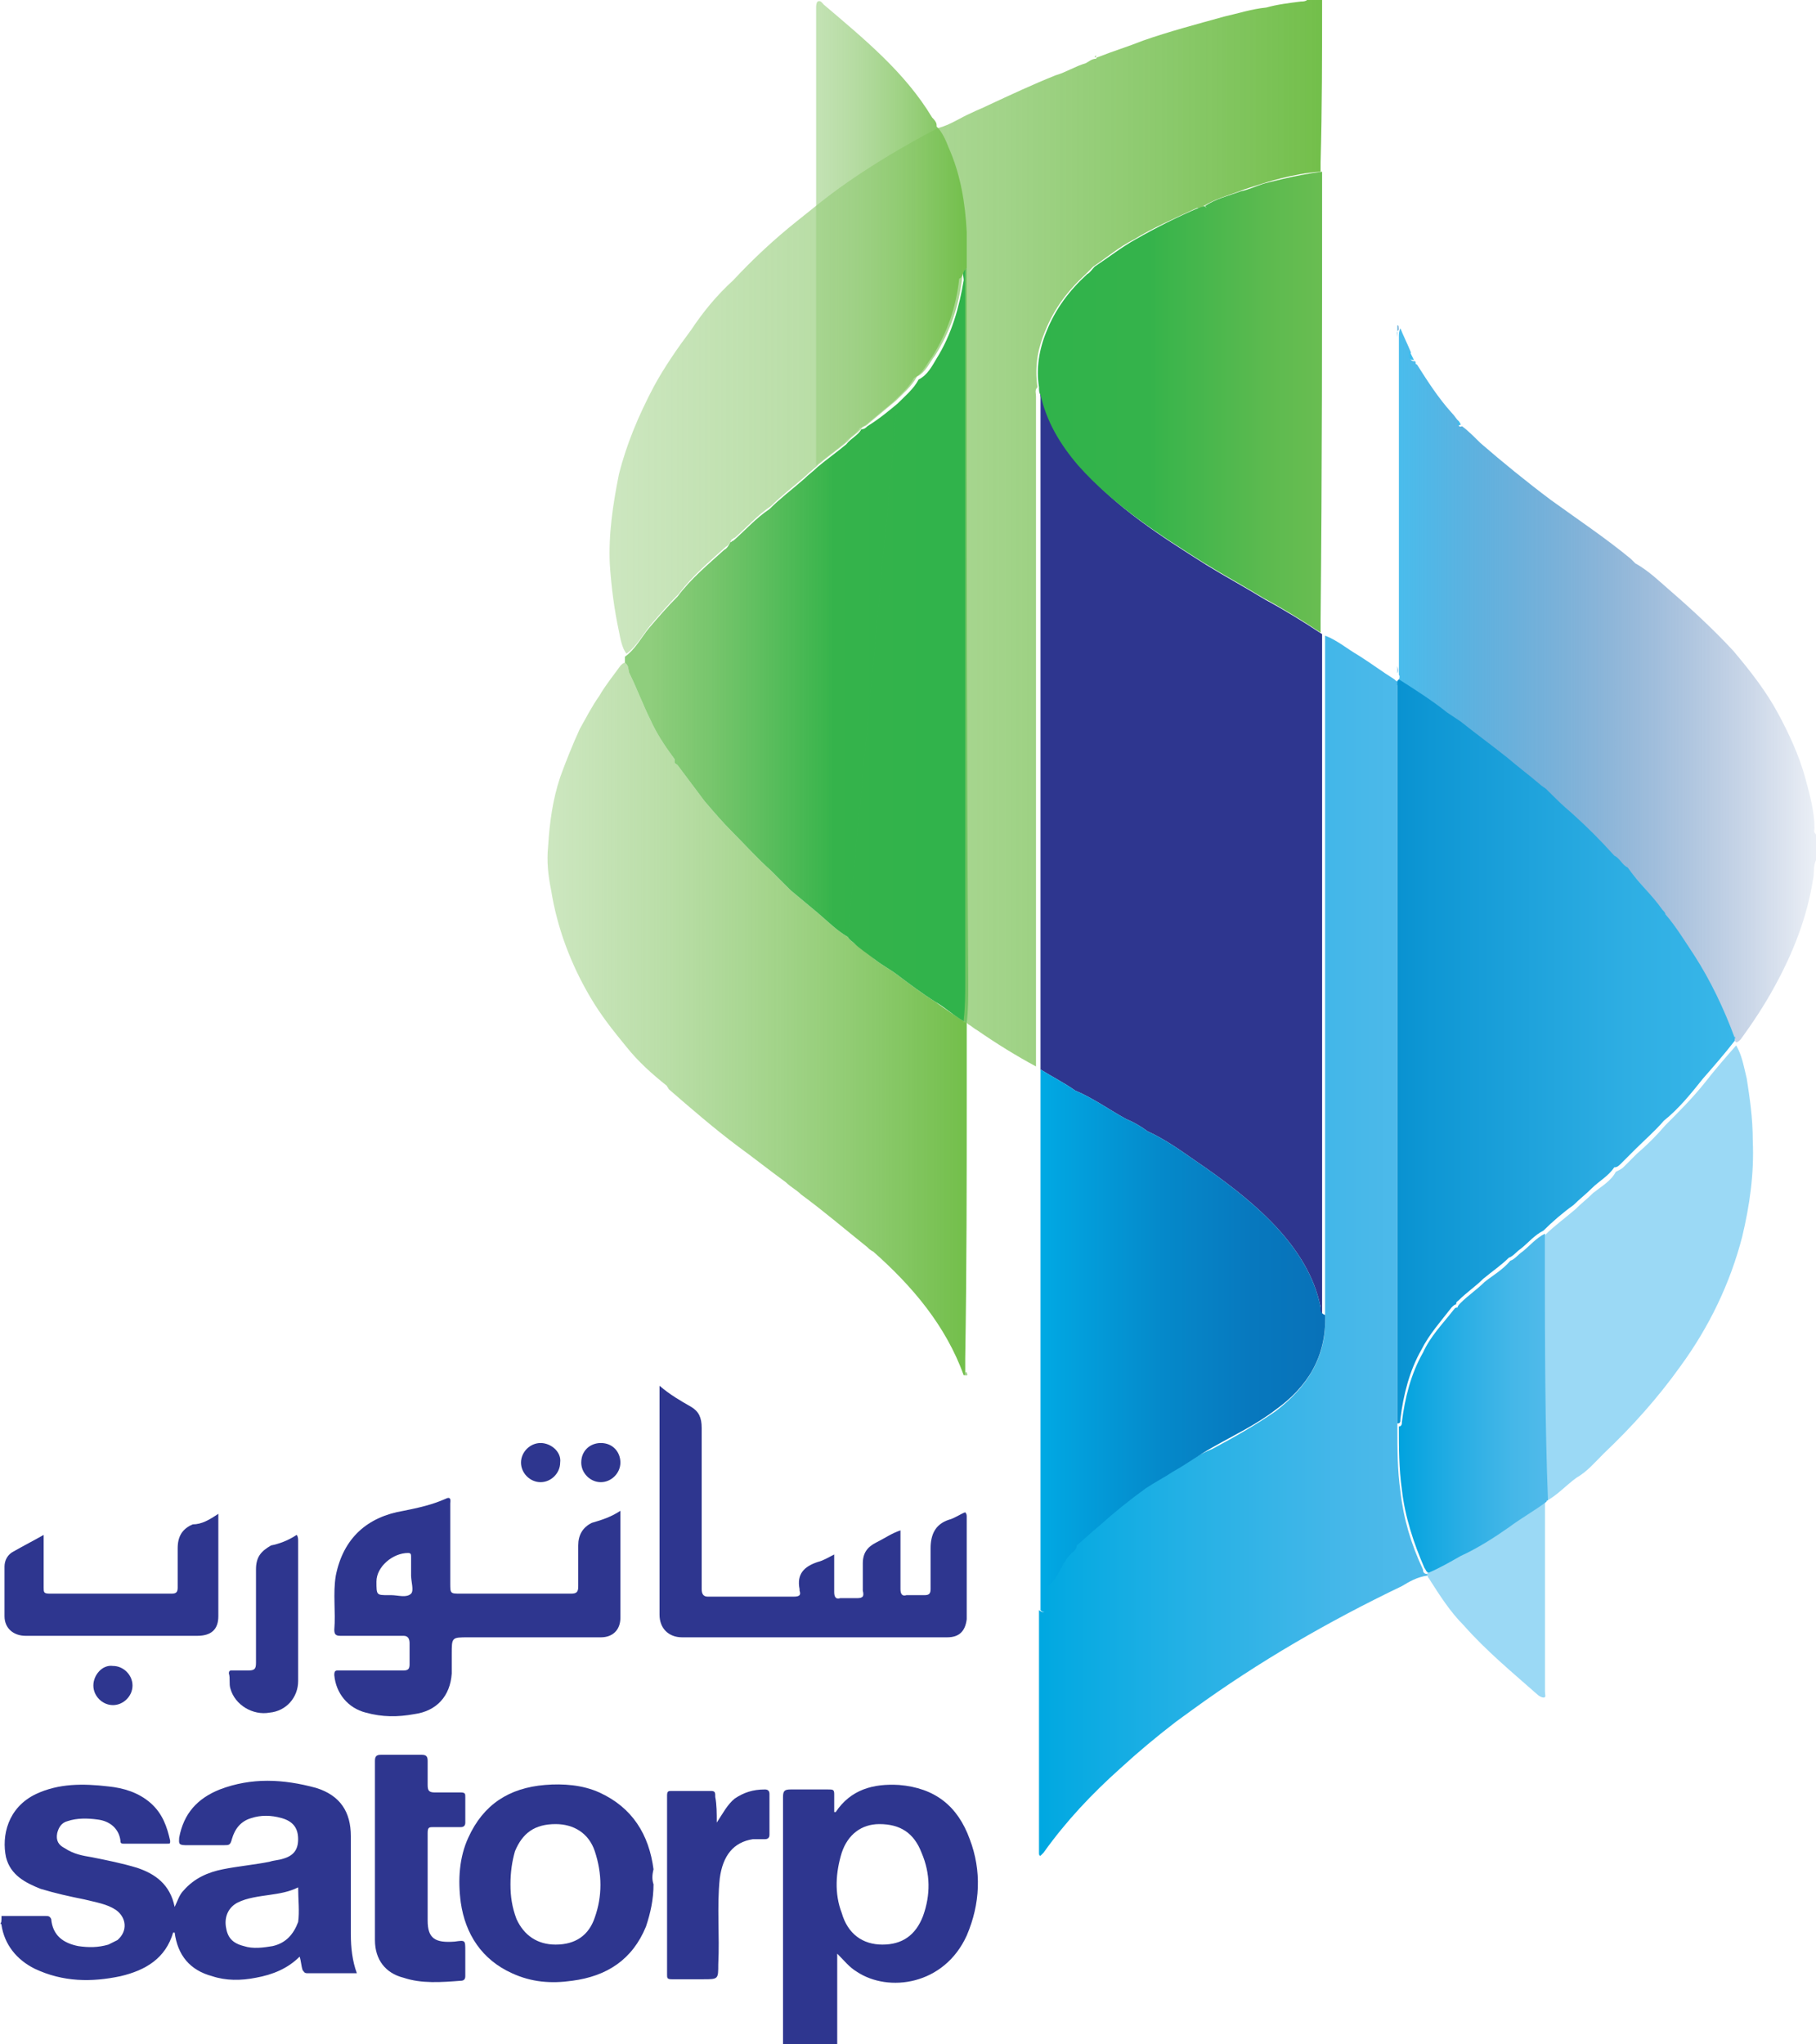 <?xml version="1.0" encoding="utf-8"?>
<!-- Generator: Adobe Illustrator 16.0.2, SVG Export Plug-In . SVG Version: 6.00 Build 0)  -->
<!DOCTYPE svg PUBLIC "-//W3C//DTD SVG 1.1//EN" "http://www.w3.org/Graphics/SVG/1.1/DTD/svg11.dtd">
<svg version="1.1" id="Layer_1" xmlns="http://www.w3.org/2000/svg" xmlns:xlink="http://www.w3.org/1999/xlink" x="0px" y="0px"
	 width="309.442px" height="348.188px" viewBox="136.761 239.539 309.442 348.188"
	 enable-background="new 136.761 239.539 309.442 348.188" xml:space="preserve">
<g>
	<g>
		<path fill="#2E368F" d="M137.017,565.916c2.566,0,4.875,0,7.441,0c0.513,0,0.77,0,1.026,0.514
			c0.257,2.822,2.053,4.105,4.618,4.618c1.796,0.257,3.336,0.257,5.132-0.257c0.514-0.256,1.026-0.513,1.54-0.77
			c1.796-1.539,1.539-3.849-0.257-5.132c-1.54-1.026-3.336-1.282-5.389-1.796c-2.565-0.513-4.875-1.026-7.44-1.796
			c-2.566-1.026-5.132-2.31-5.902-5.389c-0.77-3.592,0.257-8.467,5.132-10.776c3.85-1.796,7.954-1.796,12.316-1.283
			c2.566,0.257,5.132,1.026,7.185,2.822c2.053,1.797,2.822,4.105,3.336,6.415c0,0.514,0,0.514-0.514,0.514c-2.565,0-4.875,0-7.44,0
			c-0.514,0-0.514-0.257-0.514-0.514c-0.257-2.053-1.796-3.336-3.849-3.592c-1.796-0.257-3.593-0.257-5.132,0.256
			c-1.026,0.257-1.539,1.026-1.796,2.053c-0.257,1.283,0.257,2.053,1.283,2.566c1.539,1.026,3.078,1.283,4.618,1.539
			c2.565,0.514,5.132,1.026,7.697,1.797c3.079,1.026,5.646,2.822,6.415,6.671c0.513-1.026,0.77-2.053,1.539-2.822
			c1.797-2.053,4.105-3.079,6.672-3.593c2.565-0.513,5.388-0.77,7.954-1.282c0.77-0.257,1.539-0.257,2.309-0.514
			c1.797-0.513,2.566-1.539,2.566-3.336c0-2.053-1.026-3.078-2.822-3.592c-1.796-0.513-3.593-0.513-5.132,0
			c-1.796,0.514-2.822,1.796-3.336,3.592c-0.257,1.026-0.513,1.026-1.283,1.026c-2.309,0-4.361,0-6.671,0
			c-1.283,0-1.026-0.513-1.026-1.282c0.77-4.105,3.079-6.672,6.928-8.211c5.389-2.053,10.776-1.796,16.422-0.257
			c4.105,1.283,5.901,4.105,5.901,8.211c0,5.645,0,11.29,0,16.678c0,2.31,0.257,4.619,1.026,6.672c-2.822,0-5.645,0-8.468,0
			c-0.513,0-0.513-0.257-0.77-0.514c-0.257-0.77-0.257-1.539-0.513-2.31c-2.053,2.053-4.619,3.079-7.441,3.593
			c-2.565,0.513-5.132,0.513-7.441-0.257c-3.849-1.026-5.901-3.592-6.414-7.44h-0.257c-1.283,4.361-4.618,6.414-8.98,7.44
			c-4.875,1.026-9.75,1.026-14.625-1.283c-3.079-1.539-5.132-4.105-5.646-7.44c0-0.257-0.256-0.257-0.256-0.257
			C137.017,567.199,137.017,566.687,137.017,565.916z M187.565,561.041c-1.54,0.77-3.079,1.026-4.875,1.283
			s-3.849,0.513-5.389,1.283c-1.539,0.77-2.31,2.309-2.053,4.105c0.257,1.796,1.026,2.822,3.079,3.335
			c1.54,0.514,3.336,0.257,4.875,0c2.31-0.513,3.593-2.053,4.362-4.105C187.822,565.146,187.565,563.094,187.565,561.041z"/>
		<path fill="#2E368F" d="M270.186,587.727c0-0.514,0-1.026,0-1.283c0-13.6,0-27.198,0-40.797c0-1.026,0.256-1.283,1.282-1.283
			c2.053,0,4.105,0,6.415,0c0.77,0,1.026,0,1.026,0.77c0,1.026,0,2.053,0,3.079h0.257c2.565-3.849,6.414-4.875,10.776-4.618
			c6.158,0.513,10.007,3.592,12.06,9.236c2.053,5.389,1.796,11.033-0.514,16.422c-3.849,8.468-13.342,9.75-18.73,6.158
			c-1.283-0.77-2.053-1.796-3.336-3.079c0,5.132,0,10.264,0,15.396C276.087,587.727,273.265,587.727,270.186,587.727z
			 M287.12,570.791c3.335,0,5.645-1.539,6.928-4.875c1.283-3.592,1.283-7.185-0.257-10.776c-1.283-3.336-3.592-4.875-7.185-4.875
			c-3.079,0-5.388,1.796-6.414,4.875c-1.026,3.336-1.283,6.928,0,10.264C281.219,568.995,283.784,570.791,287.12,570.791z"/>
		<path fill="#2E368F" d="M242.474,496.895c0,6.158,0,12.316,0,18.218c0,2.053-1.283,3.336-3.335,3.336c-7.441,0-15.139,0-22.58,0
			c-2.822,0-2.822,0-2.822,2.822c0,1.026,0,2.31,0,3.336c-0.257,3.849-2.566,6.414-6.415,6.928
			c-2.822,0.513-5.388,0.513-8.211-0.257c-3.079-0.77-5.132-3.336-5.388-6.415c0-0.77,0.256-0.77,0.77-0.77
			c3.592,0,7.441,0,11.033,0c0.77,0,1.026-0.257,1.026-1.026c0-1.283,0-2.31,0-3.592c0-0.771-0.257-1.283-1.026-1.283
			c-3.592,0-7.185,0-10.776,0c-0.77,0-1.026-0.257-1.026-1.026c0.257-3.079-0.257-6.158,0.257-9.237
			c1.282-6.414,5.388-10.007,11.546-11.033c2.565-0.513,4.875-1.026,7.185-2.053c1.026-0.513,0.77,0.514,0.77,0.77
			c0,4.619,0,9.237,0,13.6c0,1.796,0,1.796,1.796,1.796c6.158,0,12.573,0,18.731,0c1.026,0,1.282-0.257,1.282-1.283
			c0-2.309,0-4.618,0-6.928c0-1.796,0.771-3.079,2.31-3.849C239.395,498.435,240.935,497.921,242.474,496.895z M206.809,507.928
			c0-1.026,0-2.053,0-3.079c0-0.513,0-0.77-0.514-0.77c-2.565,0-5.388,2.31-5.388,4.875c0,2.31,0,2.31,2.053,2.31
			c0.256,0,0.256,0,0.513,0c1.026,0,2.565,0.513,3.336-0.257C207.322,510.494,206.809,508.954,206.809,507.928z"/>
		<path fill="#2E368F" d="M290.199,500.23c0,3.335,0,6.671,0,10.007c0,0.77,0.256,1.282,1.026,1.026c1.026,0,2.053,0,3.079,0
			c0.77,0,1.026-0.257,1.026-1.026c0-2.31,0-4.619,0-6.928c0-2.31,0.77-4.105,3.078-4.875c1.026-0.257,2.053-1.026,2.823-1.283
			c0.256,0.257,0.256,0.513,0.256,0.77c0,5.389,0,11.033,0,16.422c0,0.256,0,0.513,0,1.026c-0.256,2.053-1.282,3.079-3.335,3.079
			c-9.494,0-19.244,0-28.738,0c-5.388,0-11.033,0-16.421,0c-2.31,0-3.849-1.54-3.849-3.85c0-2.053,0-4.105,0-6.157
			c0-10.521,0-21.04,0-31.304c0-0.514,0-0.771,0-1.54c1.796,1.54,3.592,2.566,5.388,3.593c1.283,0.77,1.796,1.796,1.796,3.592
			c0,9.237,0,18.475,0,27.455c0,0.77,0.257,1.282,1.026,1.282c4.875,0,9.751,0,14.626,0c1.026,0,1.282-0.256,1.026-1.026v-0.256
			c-0.514-2.566,0.77-3.849,3.079-4.619c1.026-0.256,1.796-0.77,2.822-1.282c0,2.309,0,4.361,0,6.414
			c0,0.77,0.257,1.283,1.026,1.026c1.026,0,1.796,0,2.822,0s1.283-0.257,1.026-1.283c0-1.539,0-3.079,0-4.618
			c0-1.796,0.77-2.822,2.31-3.592C287.633,501.513,288.659,500.743,290.199,500.23z"/>
		<path fill="#2E368F" d="M248.119,560.528c0,2.565-0.514,4.875-1.283,7.185c-2.31,5.645-6.672,8.467-12.573,9.236
			c-3.592,0.514-6.928,0.257-10.263-1.282c-5.132-2.31-7.954-6.672-8.725-12.06c-0.513-3.85-0.256-7.698,1.283-11.033
			c2.565-5.646,6.928-8.468,13.086-8.98c3.079-0.257,6.415,0,9.237,1.282c5.645,2.566,8.467,7.185,9.237,13.086
			C247.863,558.988,247.863,559.758,248.119,560.528z M223.743,560.528c0,2.053,0.257,3.849,1.026,5.901
			c1.283,2.822,3.592,4.361,6.671,4.361c3.336,0,5.646-1.539,6.672-4.618c1.282-3.592,1.282-7.441,0-11.29
			c-1.026-3.079-3.593-4.618-6.672-4.618c-3.592,0-5.645,1.539-6.928,4.618C224,556.68,223.743,558.476,223.743,560.528z"/>
		<path fill="#2E368F" d="M200.651,554.883c0-5.132,0-10.263,0-15.395c0-0.771,0.257-1.026,1.026-1.026c2.31,0,4.618,0,6.928,0
			c0.77,0,1.026,0.256,1.026,1.026c0,1.282,0,2.565,0,4.105c0,1.026,0.257,1.282,1.283,1.282c1.539,0,3.079,0,4.361,0
			c0.771,0,0.771,0.257,0.771,0.771c0,1.539,0,2.822,0,4.361c0,0.514-0.257,0.77-0.771,0.77c-1.539,0-3.079,0-4.618,0
			c-0.77,0-1.026,0-1.026,1.026c0,4.876,0,10.007,0,14.883c0,3.078,1.283,3.849,4.618,3.592c1.796-0.257,1.796-0.257,1.796,1.539
			c0,1.54,0,2.823,0,4.362c0,0.514-0.256,0.77-0.77,0.77c-3.335,0.257-6.671,0.514-9.75-0.513c-3.079-0.77-4.875-3.079-4.875-6.415
			C200.651,564.89,200.651,559.758,200.651,554.883z"/>
		<path fill="#2E368F" d="M173.965,497.408c0,4.105,0,8.21,0,12.06c0,1.796,0,3.592,0,5.388c0,2.31-1.282,3.336-3.592,3.336
			c-9.75,0-19.501,0-29.251,0c-2.053,0-3.592-1.283-3.592-3.336c0-2.822,0-5.645,0-8.467c0-1.026,0.513-2.053,1.539-2.566
			c1.796-1.026,3.336-1.796,5.132-2.822c0,0.77,0,1.283,0,1.796c0,2.31,0,4.875,0,7.185c0,0.77,0,1.026,1.026,1.026
			c6.928,0,13.855,0,20.783,0c0.771,0,1.026-0.257,1.026-1.026c0-2.31,0-4.362,0-6.671c0-2.053,0.771-3.336,2.566-4.105
			C171.143,499.204,172.426,498.435,173.965,497.408z"/>
		<path fill="#2E368F" d="M258.896,550.008c1.026-1.539,1.796-3.079,3.079-4.105c1.539-1.026,3.079-1.539,5.132-1.539
			c0.513,0,0.77,0.257,0.77,0.77c0,2.31,0,4.618,0,6.928c0,0.514-0.257,0.77-0.77,0.77c-0.771,0-1.283,0-2.053,0
			c-3.336,0.514-5.132,2.823-5.646,6.672c-0.513,4.875,0,9.75-0.256,14.625c0,2.566,0,2.566-2.566,2.566c-1.796,0-3.592,0-5.389,0
			c-0.77,0-0.77-0.257-0.77-0.771c0-10.263,0-20.27,0-30.533c0-0.77,0.257-0.77,0.77-0.77c2.31,0,4.362,0,6.672,0
			c0.77,0,0.77,0.256,0.77,1.025C258.896,546.929,258.896,548.469,258.896,550.008z"/>
		<path fill="#2E368F" d="M187.308,501c0.257,0.257,0.257,0.77,0.257,1.026c0,7.954,0,15.908,0,23.862
			c0,2.822-2.053,5.132-4.875,5.389c-2.822,0.513-5.901-1.283-6.672-4.105c-0.256-0.77,0-1.796-0.256-2.566
			c0-0.513,0.256-0.513,0.513-0.513c1.026,0,1.796,0,2.822,0s1.283-0.257,1.283-1.283c0-5.388,0-10.52,0-15.908
			c0-2.053,0.77-3.079,2.565-4.105C184.229,502.539,185.769,502.026,187.308,501z"/>
		<path fill="#2E368F" d="M225.539,488.684c0-1.796,1.54-3.335,3.336-3.335s3.592,1.539,3.335,3.335
			c0,1.796-1.539,3.336-3.335,3.336S225.539,490.479,225.539,488.684z"/>
		<path fill="#2E368F" d="M152.669,526.658c0-1.796,1.539-3.592,3.335-3.335c1.797,0,3.336,1.539,3.336,3.335
			c0,1.797-1.539,3.336-3.336,3.336C154.208,529.994,152.669,528.455,152.669,526.658z"/>
		<path fill="#2E368F" d="M242.474,488.684c0,1.796-1.539,3.336-3.335,3.336c-1.797,0-3.336-1.54-3.336-3.336
			c0-2.053,1.539-3.335,3.336-3.335C241.191,485.349,242.474,486.888,242.474,488.684z"/>
	</g>
	<g>
		<path fill="#2E368F" d="M342.285,335.758c3.336,2.053,6.672,3.849,10.008,5.902c3.335,1.796,6.671,3.849,9.75,5.901v0.256
			c0,0.513,0,1.283,0,1.796c0,35.666,0,71.331,0,106.996c0,2.31,0,4.875,0,7.185c-0.514-0.513-0.257-1.026-0.257-1.539
			c-1.026-5.389-4.105-10.007-7.697-13.856c-4.105-4.361-8.98-7.954-13.855-11.289c-2.566-1.797-5.132-3.593-7.955-4.876
			c-1.026-0.77-2.309-1.539-3.592-2.052c-2.822-1.54-5.645-3.593-8.724-4.876c-1.796-1.282-3.849-2.309-5.901-3.592v-0.257
			c0-0.513,0-1.026,0-1.282c0-37.719,0-75.18,0-112.898c0-0.513-0.257-1.026,0.256-1.54c0,0.513,0,1.026,0.257,1.283
			c1.026,4.619,3.336,8.468,6.415,12.06C326.891,326.008,334.588,330.883,342.285,335.758z"/>
		
			<linearGradient id="SVGID_1_" gradientUnits="userSpaceOnUse" x1="125.717" y1="722.994" x2="151.439" y2="722.994" gradientTransform="matrix(2.566 0 0 -2.566 -8.578 2306.838)">
			<stop  offset="0" style="stop-color:#00A8E1"/>
			<stop  offset="0.397" style="stop-color:#26B1E5"/>
			<stop  offset="0.78" style="stop-color:#45B7E9"/>
			<stop  offset="0.995" style="stop-color:#50BAEA"/>
		</linearGradient>
		<path fill="url(#SVGID_1_)" d="M336.384,490.224c-1.539,1.026-3.079,1.796-4.618,2.822c-2.822,2.053-5.389,4.105-7.954,6.415
			c-1.283,1.025-2.566,2.309-3.849,3.335c0,0.257-0.257,0.77-0.514,1.026c-2.053,1.54-2.309,4.362-4.361,5.901
			c-0.514,0.514-0.257,1.283-0.257,2.053c0,0.514,0,1.026,0,1.54c0,1.026-0.257,1.026-1.026,0.513c0,0.257,0,0.257,0,0.514
			c0,13.599,0,27.198,0,40.797c0,0.257,0,0.514,0.257,0.514c0.256-0.257,0.256-0.257,0.513-0.514
			c3.849-5.389,8.211-10.007,13.086-14.369c3.079-2.822,6.158-5.388,9.494-7.954c1.026-0.77,1.796-1.282,2.822-2.053
			c11.29-8.211,23.35-15.139,35.665-21.04c1.283-0.77,2.566-1.539,4.362-1.796v-0.257c-0.514,0-0.77-0.256-0.77-0.77
			c-2.053-4.362-3.336-8.724-3.849-13.343c-0.514-3.592-0.514-7.184-0.514-10.776c0-42.08,0-84.417,0-126.497l0.257-0.256l0,0
			c0-0.257,0-0.77,0-1.026c0,0.77-0.257,0.77-0.77,0.256c-2.053-1.283-4.105-2.822-6.158-4.105
			c-1.796-1.026-3.593-2.565-5.646-3.335c0,0.513,0,1.283,0,1.796c0,35.665,0,71.331,0,106.996c0,2.31,0,4.875,0,7.185
			c0.257,6.928-3.079,12.06-8.467,16.165c-3.336,2.31-6.928,4.362-10.776,6.415C340.746,487.401,338.437,488.94,336.384,490.224"/>
		
			<linearGradient id="SVGID_2_" gradientUnits="userSpaceOnUse" x1="93.077" y1="738.045" x2="120.848" y2="738.045" gradientTransform="matrix(2.566 0 0 -2.566 -8.578 2306.838)">
			<stop  offset="0.002" style="stop-color:#9ACE80;stop-opacity:0.5"/>
			<stop  offset="0.297" style="stop-color:#92CB75;stop-opacity:0.649"/>
			<stop  offset="0.821" style="stop-color:#7BC257;stop-opacity:0.912"/>
			<stop  offset="0.995" style="stop-color:#73BF4B"/>
		</linearGradient>
		<path fill="url(#SVGID_2_)" d="M301.489,426.077c0-3.85,0-7.954,0-11.804c0-0.256,0-0.256,0-0.513
			c-1.796-1.026-3.592-2.31-5.388-3.593c-2.053-1.282-4.105-2.822-6.158-4.361c-1.283-1.026-2.822-1.796-4.105-2.822l0,0
			c-1.026-1.026-2.31-1.797-3.592-2.823c-0.257-0.256-0.771-0.513-1.026-1.026c-1.797-1.025-3.336-2.565-5.132-4.105
			c-1.54-1.283-3.079-2.566-4.619-3.849l0,0c-1.026-1.026-2.309-2.31-3.335-3.336c-2.31-2.052-4.362-4.362-6.672-6.671
			c-1.539-1.54-3.079-3.336-4.618-5.132c-1.54-2.053-3.079-4.105-4.619-6.158c-0.256-0.256-0.513-0.256-0.513-0.513l0,0
			c0-0.256,0-0.256,0-0.513c-1.54-2.053-3.079-4.362-4.105-6.671c-1.283-2.566-2.31-5.389-3.592-7.955
			c-0.257-0.513,0-1.283-0.771-1.796c-0.256,0-0.513,0.257-0.77,0.513c-1.283,1.796-2.565,3.335-3.592,5.132
			c-1.283,1.796-2.31,3.849-3.336,5.645c-1.283,2.822-2.31,5.388-3.336,8.21c-1.282,3.849-1.796,7.698-2.053,11.803
			c-0.256,2.565,0,4.875,0.514,7.441c1.026,6.415,3.336,12.573,6.671,18.217c1.796,3.079,3.849,5.646,6.158,8.468
			c2.053,2.565,4.362,4.618,6.928,6.671c0,0.257,0.257,0.257,0.257,0.514c3.849,3.335,7.697,6.671,11.803,9.75
			c2.822,2.053,5.389,4.105,8.211,6.158l0,0c0.77,0.77,1.796,1.283,2.565,2.053c3.85,2.822,7.441,5.901,11.29,8.98
			c0.257,0.257,0.514,0.513,1.026,0.77c6.671,5.901,12.316,12.573,15.396,21.04h0.257c0-1.026,0-1.796,0-2.822
			C301.489,455.584,301.489,440.702,301.489,426.077z"/>
		<path opacity="0.74" fill="#79CCF2" enable-background="new    " d="M385.393,504.592c2.822-1.282,5.645-3.078,8.21-4.875
			c2.053-1.539,4.362-2.822,6.415-4.361c0,0.513,0,0.77,0,1.282c0,10.264,0,20.784,0,31.047c0,0.514,0.257,1.026-0.257,1.026
			c-0.257,0-0.77-0.256-1.026-0.513c-4.361-3.849-8.724-7.441-12.572-11.803c-2.31-2.31-4.105-5.132-5.901-7.954
			c-0.257-0.257-0.257-0.514-0.257-0.771v-0.256C381.8,506.645,383.596,505.618,385.393,504.592z"/>
		<path opacity="0.74" fill="#79CCF2" enable-background="new    " d="M434.401,423.254c-0.514-2.053-0.77-3.849-1.796-5.645
			c-1.797,2.053-3.593,4.105-5.389,6.415c-2.053,2.565-4.362,4.875-6.671,7.185c-1.54,1.796-3.079,3.335-4.876,4.875
			c-0.77,0.77-1.539,1.539-2.309,2.309c-0.257,0.257-0.771,0.514-1.283,0.771c-0.77,1.539-2.565,2.565-3.849,3.592
			c-1.026,1.026-2.053,1.796-3.079,2.822l0,0c-1.796,1.54-3.593,2.822-5.132,4.362c0,2.053,0,4.105,0,6.158
			c0,13.086,0,26.172,0,39.258c2.053-1.026,3.592-2.823,5.389-4.105c1.796-1.026,3.079-2.566,4.618-4.105
			c4.875-4.619,9.237-9.494,13.086-14.882c4.875-6.672,8.468-14.112,10.521-22.066c1.282-5.389,2.053-10.777,1.796-16.422
			C435.427,429.926,434.913,426.59,434.401,423.254z"/>
		<path fill="#A1D18F" d="M301.233,473.289h0.256c0,0.256,0.257,0.513,0,0.513C301.233,474.059,301.233,473.545,301.233,473.289z"/>
		<path fill="#95CB78" d="M323.555,249.032c0,0-0.257,0-0.257,0.257C323.298,249.289,323.555,249.289,323.555,249.032z"/>
		<g>
			<g>
				
					<linearGradient id="SVGID_3_" gradientUnits="userSpaceOnUse" x1="150.543" y1="781.794" x2="150.543" y2="781.794" gradientTransform="matrix(2.566 0 0 -2.566 -8.578 2306.838)">
					<stop  offset="0" style="stop-color:#49BDED"/>
					<stop  offset="0.188" style="stop-color:#3DA1D8;stop-opacity:0.828"/>
					<stop  offset="0.557" style="stop-color:#2870B3;stop-opacity:0.49"/>
					<stop  offset="0.837" style="stop-color:#1B519C;stop-opacity:0.234"/>
					<stop  offset="0.995" style="stop-color:#164693;stop-opacity:0.09"/>
				</linearGradient>
				<path fill="url(#SVGID_3_)" d="M377.695,300.863L377.695,300.863L377.695,300.863z"/>
				
					<linearGradient id="SVGID_4_" gradientUnits="userSpaceOnUse" x1="149.454" y1="760.194" x2="177.205" y2="760.194" gradientTransform="matrix(2.566 0 0 -2.566 -8.578 2306.838)">
					<stop  offset="0" style="stop-color:#49BDED"/>
					<stop  offset="0.188" style="stop-color:#3DA1D8;stop-opacity:0.828"/>
					<stop  offset="0.557" style="stop-color:#2870B3;stop-opacity:0.49"/>
					<stop  offset="0.837" style="stop-color:#1B519C;stop-opacity:0.234"/>
					<stop  offset="0.995" style="stop-color:#164693;stop-opacity:0.09"/>
				</linearGradient>
				<path fill="url(#SVGID_4_)" d="M445.947,380.661c0-2.823-0.77-5.645-1.539-8.467c-1.026-3.849-2.822-7.698-4.619-11.033
					c-2.053-3.849-4.875-7.441-7.697-10.777c-3.336-3.592-6.928-6.928-10.776-10.264c-1.796-1.539-3.593-3.335-5.901-4.618
					c-0.257-0.257-0.514-0.513-0.771-0.77c-4.361-3.592-8.98-6.671-13.599-10.007c-4.105-3.079-8.211-6.415-12.06-9.75
					c-1.026-1.026-2.053-2.053-3.079-2.823l0,0c-0.77,0.257-0.513-0.256-0.513-0.77c-0.514-0.513-0.771-1.026-1.283-1.54
					c-2.31-2.566-4.105-5.388-5.901-8.211c-0.257,0-0.257-0.256-0.257-0.513c-1.026,0-1.026-0.77-0.77-1.54
					c-0.514-1.283-1.283-2.822-1.797-4.105c-0.256,0.513-0.256,1.026-0.256,1.283c0,18.731,0,37.205,0,55.936
					c0,0.513,0,1.026,0,1.283c0,0.256,0,0.256,0,0.513c0.256,0.256,0,0.77,0,1.026c2.822,1.796,5.645,3.592,8.211,5.645
					c0.77,0.514,1.539,1.026,2.309,1.54l0,0c2.566,2.052,5.389,4.105,7.954,6.158c1.797,1.54,3.849,3.079,5.646,4.619
					c0.256,0.257,0.513,0.513,1.026,0.77l0,0c1.539,1.283,3.079,2.823,4.361,4.105c2.566,2.31,4.875,4.619,7.185,7.185
					c1.026,0.513,1.283,1.54,2.31,2.053l0,0c2.053,2.309,4.105,4.619,5.901,7.185c0.257,0.256,0.513,0.513,0.513,0.77
					c2.053,2.053,3.336,4.618,4.876,6.928c2.822,4.362,5.131,9.237,6.928,14.112c0,0.257,0,0.257,0.256,0.514
					c0.257,0,0.514-0.257,0.771-0.514c2.053-2.822,4.105-5.901,5.901-9.237c3.079-5.645,5.388-11.546,6.414-17.961
					c0.257-1.026,0-2.309,0.514-3.335c0-1.54,0-3.079,0-4.362C445.69,381.174,445.947,380.917,445.947,380.661z"/>
			</g>
			
				<linearGradient id="SVGID_5_" gradientUnits="userSpaceOnUse" x1="149.424" y1="772.545" x2="149.581" y2="772.545" gradientTransform="matrix(2.566 0 0 -2.566 -8.578 2306.838)">
				<stop  offset="0" style="stop-color:#49BDED"/>
				<stop  offset="0.188" style="stop-color:#3DA1D8;stop-opacity:0.828"/>
				<stop  offset="0.557" style="stop-color:#2870B3;stop-opacity:0.49"/>
				<stop  offset="0.837" style="stop-color:#1B519C;stop-opacity:0.234"/>
				<stop  offset="0.995" style="stop-color:#164693;stop-opacity:0.09"/>
			</linearGradient>
			<path fill="url(#SVGID_5_)" d="M374.872,294.961c0,0.257,0,0.514,0,0.77c0,19.244,0,38.231,0,57.475c0,0.257,0,0.77,0,1.026
				c0.257-0.513,0-1.026,0-1.283c0-18.731,0-37.205,0-55.936c0-0.513-0.257-1.026,0.257-1.283
				C375.129,295.218,375.129,294.961,374.872,294.961z"/>
		</g>
		<path fill="#41BDED" d="M377.695,300.863c-1.026,0-1.026-0.77-0.77-1.54C377.182,299.836,377.438,300.35,377.695,300.863z"/>
		<path fill="#41BDED" d="M385.649,311.896c-0.77,0.256-0.513-0.257-0.513-0.77C385.393,311.383,385.649,311.639,385.649,311.896z"
			/>
		<path fill="#41BDED" d="M377.951,301.376c-0.257,0-0.257-0.257-0.257-0.513C377.695,301.119,377.951,301.119,377.951,301.376z"/>
		
			<linearGradient id="SVGID_6_" gradientUnits="userSpaceOnUse" x1="125.721" y1="716.679" x2="144.486" y2="716.679" gradientTransform="matrix(2.566 0 0 -2.566 -8.578 2306.838)">
			<stop  offset="0" style="stop-color:#00AAE4"/>
			<stop  offset="0.065" style="stop-color:#01A4E0"/>
			<stop  offset="0.431" style="stop-color:#0589CA"/>
			<stop  offset="0.753" style="stop-color:#0778BE"/>
			<stop  offset="0.995" style="stop-color:#0872B9"/>
		</linearGradient>
		<path fill="url(#SVGID_6_)" d="M361.786,462.256c-1.026-5.389-4.105-10.007-7.697-13.856c-4.105-4.361-8.98-7.954-13.855-11.289
			c-2.566-1.797-5.132-3.593-7.955-4.876c-1.025-0.77-2.309-1.539-3.592-2.052c-2.822-1.54-5.645-3.593-8.724-4.876
			c-1.796-1.282-3.849-2.309-5.901-3.592c0,0.513,0,0.77,0,1.283c0,29.507,0,58.758,0,88.266c0,0.77,0,1.796,0,2.565
			c0.513,0.514,1.026,0.514,1.026-0.513c0-0.514,0-1.026,0-1.54c0-0.77-0.257-1.539,0.256-2.053c2.053-1.539,2.31-4.361,4.362-5.901
			c0.257-0.257,0.513-0.513,0.513-1.026c-0.256-0.257-0.256-0.77-0.256-1.026c0,0.514,0,0.77,0.256,1.026
			c1.283-1.026,2.566-2.31,3.85-3.335c2.565-2.31,5.131-4.362,7.954-6.415c1.539-1.026,3.079-1.796,4.618-2.822
			c2.31-1.283,4.362-2.823,6.672-4.105c3.592-2.053,7.44-3.849,10.776-6.415c5.388-3.849,8.724-8.98,8.467-16.165
			C361.786,463.282,361.786,462.769,361.786,462.256z"/>
		
			<linearGradient id="SVGID_7_" gradientUnits="userSpaceOnUse" x1="149.417" y1="712.545" x2="159.293" y2="712.545" gradientTransform="matrix(2.566 0 0 -2.566 -8.578 2306.838)">
			<stop  offset="0" style="stop-color:#00A2DE"/>
			<stop  offset="0.397" style="stop-color:#26ADE4"/>
			<stop  offset="0.78" style="stop-color:#45B7E8"/>
			<stop  offset="0.995" style="stop-color:#50BAEA"/>
		</linearGradient>
		<path fill="url(#SVGID_7_)" d="M400.018,455.841c0-2.053,0-4.105,0-6.158c-1.539,0.77-2.565,2.053-3.849,3.079
			c-0.77,0.514-1.283,1.283-2.053,1.54c-1.283,1.539-3.079,2.565-4.362,3.592c-1.283,1.283-2.822,2.31-4.105,3.592
			c-0.256,0.257-0.513,0.514-0.513,0.771l0,0c-0.514,0-0.514,0.256-0.77,0.513c-1.797,2.31-3.85,4.362-5.132,7.185
			c-2.053,3.592-3.079,7.697-3.593,11.803c0,0.257,0,0.77-0.513,0.77c0,3.593,0,7.185,0.513,10.777
			c0.514,4.618,2.053,9.236,3.849,13.342c0.257,0.257,0.257,0.771,0.771,0.771c1.796-0.771,3.592-1.797,5.388-2.823
			c2.823-1.282,5.646-3.078,8.211-4.875c2.053-1.539,4.362-2.822,6.415-4.361c0,0,0-0.257,0.257-0.257
			C400.018,482.013,400.018,468.927,400.018,455.841z"/>
		<path fill="#1CB2E7" d="M375.129,355.516l-0.257,0.256C374.872,355.772,374.872,355.772,375.129,355.516z"/>
		
			<linearGradient id="SVGID_8_" gradientUnits="userSpaceOnUse" x1="149.444" y1="735.894" x2="172.024" y2="735.894" gradientTransform="matrix(2.566 0 0 -2.566 -8.578 2306.838)">
			<stop  offset="0" style="stop-color:#0992D1"/>
			<stop  offset="0.102" style="stop-color:#0F97D4"/>
			<stop  offset="0.673" style="stop-color:#2EAEE3"/>
			<stop  offset="0.995" style="stop-color:#39B7E9"/>
		</linearGradient>
		<path fill="url(#SVGID_8_)" d="M432.348,416.326c-1.796-4.875-4.105-9.75-6.928-14.112c-1.54-2.309-3.079-4.875-4.875-6.927l0,0
			l0,0c0-0.257-0.257-0.513-0.514-0.77c-1.796-2.566-4.105-4.619-5.901-7.185c-1.026-0.513-1.283-1.539-2.31-2.053l0,0l0,0
			c-2.309-2.565-4.618-4.875-7.185-7.184c-1.539-1.283-3.079-2.823-4.361-4.105c-0.257-0.256-0.77-0.513-1.026-0.77
			c-1.796-1.539-3.849-3.079-5.646-4.618c-2.565-2.053-5.388-4.105-7.954-6.158c-0.77-0.513-1.539-1.026-2.309-1.54
			c-2.566-2.053-5.389-3.849-8.211-5.645l0,0l-0.257,0.257c0,42.08,0,84.417,0,126.497c0.514,0,0.514-0.257,0.514-0.77
			c0.513-4.105,1.539-8.211,3.592-11.804c1.283-2.565,3.336-4.875,5.132-7.184c0.257-0.257,0.513-0.514,0.77-0.514
			c0-0.513,0.257-0.513,0.514-0.77c1.282-1.283,2.822-2.31,4.105-3.593c1.539-1.282,3.078-2.309,4.361-3.592
			c0.77-0.257,1.283-1.026,2.053-1.54c1.283-1.025,2.31-2.309,3.849-3.078c1.54-1.54,3.336-3.079,5.132-4.362
			c1.026-1.026,2.053-1.796,3.079-2.822c1.283-1.283,2.822-2.053,3.849-3.593c0.514,0,0.771-0.256,1.283-0.77
			c0.77-0.77,1.539-1.539,2.31-2.31c1.539-1.539,3.335-3.079,4.875-4.875c2.565-2.053,4.618-4.618,6.671-7.185
			c1.796-2.053,3.593-4.105,5.389-6.414c0-0.257,0-0.514,0-0.77C432.605,416.84,432.605,416.583,432.348,416.326z"/>
		
			<linearGradient id="SVGID_9_" gradientUnits="userSpaceOnUse" x1="119.819" y1="762.845" x2="99.766" y2="762.845" gradientTransform="matrix(2.566 0 0 -2.566 -8.578 2306.838)">
			<stop  offset="0" style="stop-color:#30B34B"/>
			<stop  offset="0.39" style="stop-color:#35B34B"/>
			<stop  offset="0.424" style="stop-color:#39B44B;stop-opacity:0.986"/>
			<stop  offset="0.795" style="stop-color:#5CBA4F;stop-opacity:0.833"/>
			<stop  offset="0.994" style="stop-color:#69BD51;stop-opacity:0.75"/>
		</linearGradient>
		<path fill="url(#SVGID_9_)" d="M289.686,308.304l-8.467,90.831c-1.797-1.026-3.336-2.565-5.132-4.105
			c-1.54-1.283-3.079-2.566-4.619-3.849c-1.026-1.026-2.309-2.31-3.335-3.336c-2.31-2.052-4.362-4.362-6.672-6.671
			c-1.539-1.54-3.079-3.336-4.618-5.132c-1.54-2.053-3.079-4.105-4.619-6.158c-0.256-0.256-0.513-0.256-0.513-0.513
			c0-0.256,0-0.256,0-0.513c-1.54-2.053-3.079-4.362-4.105-6.671c-1.283-2.566-2.31-5.389-3.592-7.955
			c-0.257-0.513,0-1.283-0.771-1.796c0-0.257,0-0.513,0-1.026c1.797-1.283,2.823-3.335,4.105-4.875
			c1.54-1.796,3.079-3.592,4.875-5.389c2.31-3.079,5.132-5.388,7.955-7.954c0.513-0.256,0.77-0.77,1.025-1.283
			c0.257,0,0.257-0.257,0.514-0.257c2.053-1.796,3.849-3.849,6.158-5.388c1.796-1.796,3.849-3.335,5.901-5.132
			c0.77-0.77,1.539-1.283,2.31-2.053c1.539-1.283,3.335-2.565,4.875-3.849c0.77-1.026,2.053-1.54,2.565-2.566
			c0.514,0,0.771-0.256,1.026-0.513C286.607,310.87,288.147,309.586,289.686,308.304z M301.489,293.165c0-2.566,0-5.388,0-7.954
			c-1.026,0.513-0.513,1.283-0.513,2.053c-0.77,4.619-2.053,9.237-4.619,13.342c-0.77,1.283-1.539,2.823-3.078,3.592
			c-0.771,1.54-2.31,2.822-3.593,4.105l-8.467,90.831c0.256,0.514,0.77,0.771,1.026,1.026c1.026,1.026,2.309,1.797,3.592,2.823
			s2.822,1.796,4.105,2.822c2.053,1.539,4.105,3.079,6.158,4.361c1.796,1.026,3.335,2.566,5.388,3.593
			c0.257-2.053,0.257-4.105,0.257-6.415C301.489,369.371,301.489,331.14,301.489,293.165z"/>
		
			<linearGradient id="SVGID_10_" gradientUnits="userSpaceOnUse" x1="125.715" y1="778.994" x2="144.486" y2="778.994" gradientTransform="matrix(2.566 0 0 -2.566 -8.578 2306.838)">
			<stop  offset="0" style="stop-color:#30B34B"/>
			<stop  offset="0.39" style="stop-color:#35B34B"/>
			<stop  offset="0.424" style="stop-color:#39B44B"/>
			<stop  offset="0.795" style="stop-color:#5CBA4F"/>
			<stop  offset="0.995" style="stop-color:#69BD51"/>
		</linearGradient>
		<path fill="url(#SVGID_10_)" d="M362.043,268.79c-4.362,0.513-10.007,2.052-10.007,2.052c-1.54,0.514-2.566,1.026-3.849,1.283
			c-2.053,0.77-4.362,1.283-6.158,2.566c0.257,0,0.257,0.256,0.513,0.513c0-0.257-0.256-0.257-0.513-0.513
			c-0.257,0-0.514,0-1.026,0.256c-3.593,1.54-7.185,3.336-10.776,5.389c-2.31,1.283-4.619,3.079-6.928,4.618
			c-0.514,0.513-0.771,1.026-1.283,1.283c-3.079,2.822-5.389,5.901-6.928,9.75c-1.283,3.079-1.797,6.415-1.283,9.494
			c0,0.513,0,1.026,0.257,1.283c1.026,4.619,3.335,8.467,6.414,12.06c6.158,6.928,13.856,11.803,21.554,16.678
			c3.336,2.053,6.671,3.849,10.007,5.901c3.336,1.796,6.671,3.849,9.75,5.901c0-0.77,0-1.283,0-2.053
			C362.043,319.85,362.043,294.191,362.043,268.79z"/>
		
			<linearGradient id="SVGID_11_" gradientUnits="userSpaceOnUse" x1="97.067" y1="770.295" x2="144.486" y2="770.295" gradientTransform="matrix(2.566 0 0 -2.566 -8.578 2306.838)">
			<stop  offset="0.002" style="stop-color:#9ACE80;stop-opacity:0.5"/>
			<stop  offset="0.297" style="stop-color:#92CB75;stop-opacity:0.649"/>
			<stop  offset="0.821" style="stop-color:#7BC257;stop-opacity:0.912"/>
			<stop  offset="0.995" style="stop-color:#73BF4B"/>
		</linearGradient>
		<path fill="url(#SVGID_11_)" d="M362.043,239.539c-0.77,0-1.796,0-2.566,0c-0.256,0.256-0.77,0.256-1.026,0.256
			c-2.053,0.257-4.104,0.513-5.901,1.026c-2.565,0.257-4.875,1.026-7.185,1.54c-4.618,1.283-9.493,2.566-13.855,4.105
			c-2.565,1.026-5.132,1.796-7.697,2.823c0,0-0.257,0-0.257,0.256c-0.77,0-1.283,0.513-1.796,0.77
			c-1.796,0.513-3.336,1.54-5.132,2.053c-3.849,1.54-7.697,3.336-11.546,5.132c-1.026,0.513-1.796,0.77-2.822,1.283
			c-1.797,0.77-3.593,2.053-5.646,2.566c0,0-11.289,5.645-20.271,12.83c-1.282,1.026-2.565,2.053-3.849,3.079
			c-3.849,3.079-7.44,6.415-10.776,10.007c-2.822,2.566-5.132,5.388-7.185,8.467c-2.309,3.079-4.618,6.415-6.414,9.75
			c-2.566,4.875-4.619,9.75-5.902,14.882c-1.025,5.132-1.796,10.263-1.539,15.395c0.257,3.849,0.77,7.698,1.539,11.29
			c0.257,1.283,0.514,2.822,1.283,3.849c1.796-1.283,2.822-3.335,4.105-4.875c1.54-1.796,3.079-3.592,4.875-5.388
			c2.31-3.079,5.132-5.389,7.954-7.955c0.514-0.256,0.771-0.77,1.026-1.283l0,0c0.257,0,0.257-0.257,0.514-0.257
			c2.053-1.796,3.849-3.849,6.158-5.388c1.796-1.796,3.849-3.335,5.901-5.132c0.77-0.77,1.539-1.283,2.309-2.052
			c1.54-1.283,3.336-2.566,4.876-3.849c0.77-1.026,2.053-1.54,2.565-2.566l0,0c0.514,0,0.77-0.256,1.026-0.513
			c1.54-1.283,3.079-2.566,4.618-3.849c1.283-1.283,2.566-2.309,3.593-4.105c1.539-0.77,2.053-2.309,3.079-3.592
			c2.565-4.105,4.105-8.467,4.618-13.342c0-0.77-0.257-1.54,0.514-2.053c0,2.566,0,5.388,0,7.954c0,37.975,0,75.95,0,114.181
			c0,2.053,0,4.105-0.257,6.414c0,0.257,0,0.257,0,0.514c0.257-0.257,0.513,0,0.77,0.257c0.514,0.256,1.026,0.77,1.54,1.026
			c3.335,2.309,6.671,4.361,10.006,6.157c0-0.513,0-1.025,0-1.282c0-37.718,0-75.18,0-112.898c0-0.513-0.256-1.026,0.257-1.539
			c-0.513-3.336,0-6.415,1.283-9.494c1.539-3.849,3.849-6.928,6.928-9.75c0.513-0.513,0.77-0.77,1.283-1.283
			c2.309-1.539,4.361-3.335,6.928-4.618c3.336-2.053,6.928-3.592,10.776-5.389c0.257,0,0.514,0,1.026-0.256
			c2.053-1.283,4.105-1.796,6.158-2.566c1.283-0.513,2.31-0.77,3.849-1.283c0,0,5.389-1.796,10.007-2.053c0-0.513,0-1.026,0-1.54
			C362.043,258.013,362.043,248.775,362.043,239.539z M296.357,261.349L296.357,261.349c0.771,0.77,1.283,1.796,1.54,2.565
			C297.64,262.888,297.127,262.118,296.357,261.349z M351.78,269.816L351.78,269.816l0.257-0.257
			C351.78,269.559,351.78,269.559,351.78,269.816z"/>
		
			<linearGradient id="SVGID_12_" gradientUnits="userSpaceOnUse" x1="110.999" y1="790.208" x2="120.882" y2="790.208" gradientTransform="matrix(2.566 0 0 -2.566 -8.578 2306.838)">
			<stop  offset="0.006" style="stop-color:#9ACE80;stop-opacity:0.6"/>
			<stop  offset="0.257" style="stop-color:#95CC79;stop-opacity:0.701"/>
			<stop  offset="0.615" style="stop-color:#87C766;stop-opacity:0.846"/>
			<stop  offset="0.995" style="stop-color:#73BF4B"/>
		</linearGradient>
		<path fill="url(#SVGID_12_)" d="M301.489,285.211c0-2.053,0-4.105,0-6.158c-0.256-4.875-1.026-9.75-3.079-14.369
			c-0.513-1.283-1.026-2.566-2.053-3.592v-0.257c0-0.513-0.513-1.026-0.77-1.283c-4.618-7.698-11.546-13.342-18.474-19.244
			c-0.257-0.256-0.514-0.77-1.026-0.513c-0.257,0.257-0.257,0.77-0.257,1.026c0,10.52,0,21.04,0,31.304c0,0.513,0,1.026,0,1.283
			c0,0,0,0,0,0.256c0,1.796,0,3.335,0,5.132c0,13.342,0,26.685,0,40.027c1.539-1.283,3.336-2.566,4.875-3.849
			c0.77-1.026,2.053-1.54,2.566-2.566l0,0c0.513,0,0.77-0.257,1.026-0.513c1.539-1.283,3.078-2.566,4.618-3.849
			c1.283-1.283,2.565-2.309,3.592-4.105c1.54-0.77,2.053-2.31,3.079-3.592c2.566-4.105,4.105-8.467,4.619-13.343
			C300.976,286.75,300.719,285.724,301.489,285.211z"/>
	</g>
</g>
</svg>
